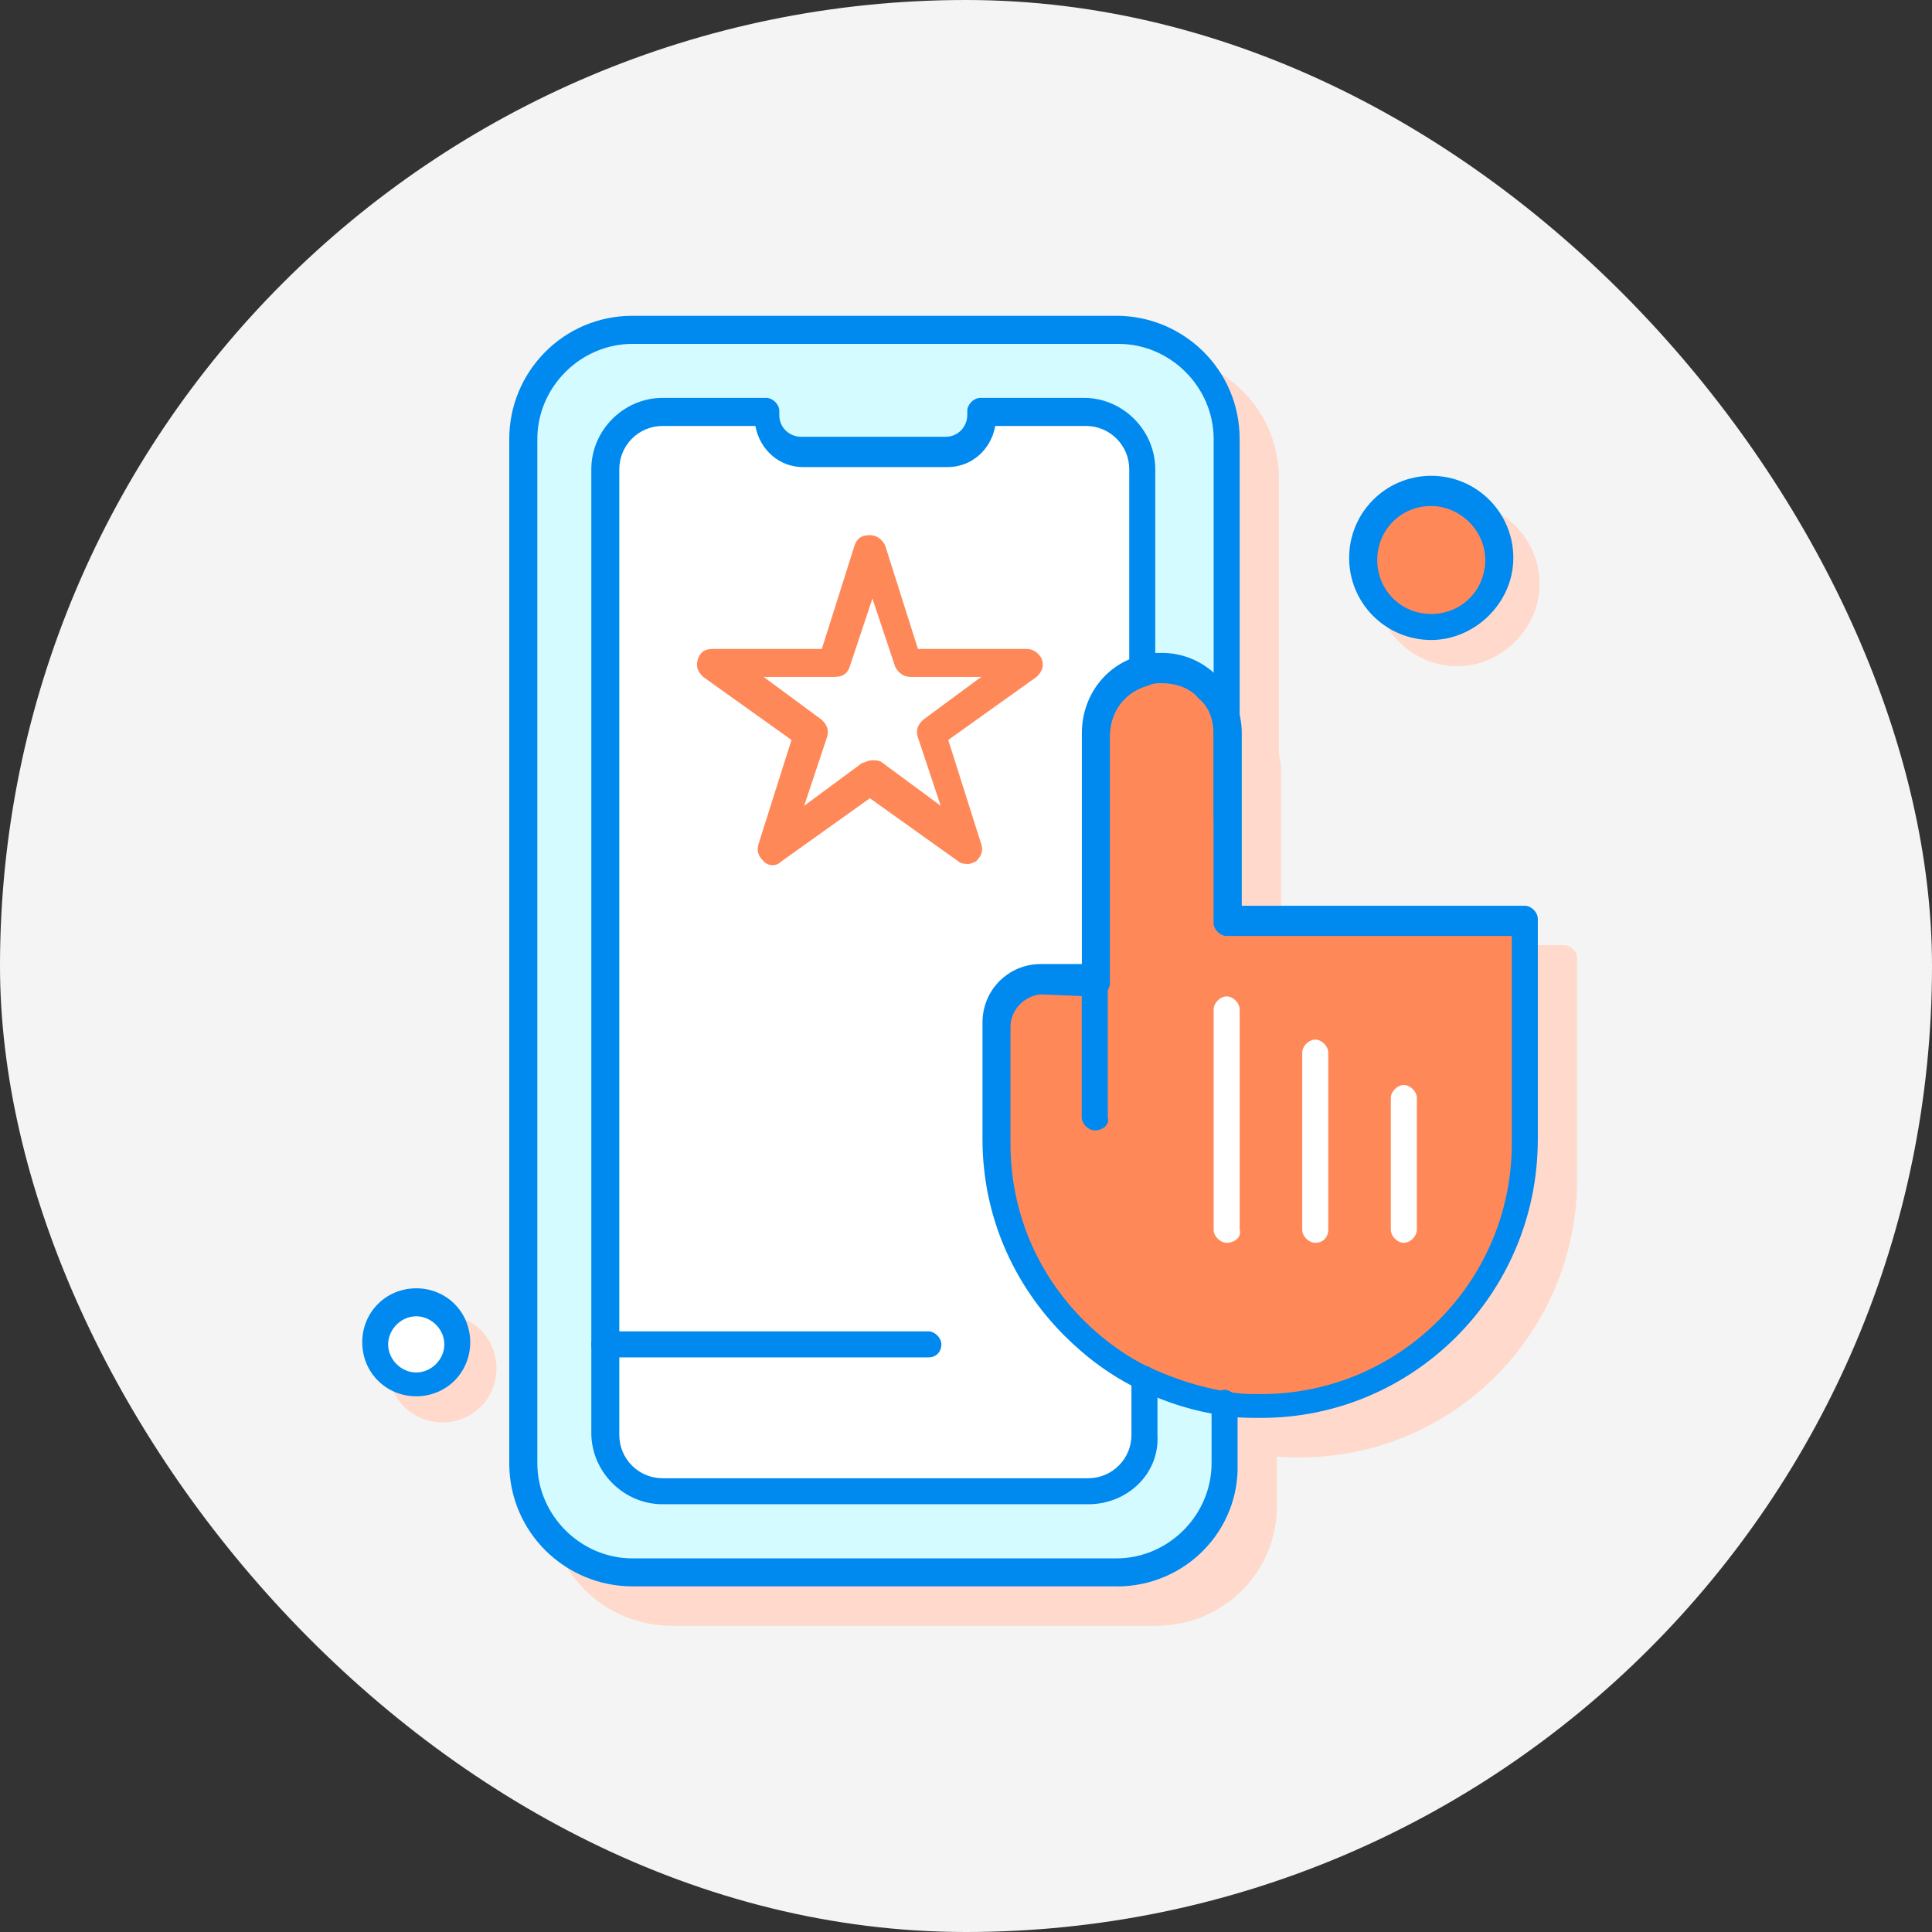 <svg width="104" height="104" viewBox="0 0 104 104" fill="none" xmlns="http://www.w3.org/2000/svg">
<rect x="0" y="0" width="104" height="104" fill="#333333" stroke="none"/>
<rect width="104" height="104" rx="52" fill="#F4F4F4"/>
<path d="M84.2 50.875H68.963V41.569C68.963 41.232 68.919 40.913 68.844 40.6V25.75C68.844 22.025 65.819 19.119 62.212 19.119H36.163C32.438 19.119 29.531 22.144 29.531 25.75V80.888C29.531 84.613 32.556 87.519 36.163 87.519H62.219C65.938 87.519 68.85 84.494 68.731 80.888V78.413C69.15 78.444 69.556 78.45 70.013 78.45C78.156 78.45 84.9 71.819 84.9 63.444V51.582C84.9 51.232 84.55 50.882 84.2 50.882V50.875Z" fill="#FFDACC"/>
<path d="M78.456 35.863C80.781 35.863 82.875 33.888 82.875 31.444C82.875 29 80.9 27.025 78.456 27.025C76.013 27.025 74.038 29 74.038 31.444C74.038 33.888 76.013 35.863 78.456 35.863Z" fill="#FFDACC"/>
<path d="M23.819 70.756C22.194 70.756 20.913 72.037 20.913 73.662C20.913 75.287 22.194 76.568 23.819 76.568C25.444 76.568 26.725 75.287 26.725 73.662C26.725 72.037 25.444 70.756 23.819 70.756Z" fill="#FFDACC"/>
<path d="M60.212 17.812H34.156C30.9 17.812 28.337 20.488 28.337 23.631V78.769C28.337 82.025 31.012 84.588 34.156 84.588H60.212C63.469 84.588 66.031 81.912 66.031 78.769V23.631C66.031 20.375 63.475 17.812 60.212 17.812Z" fill="#D4FBFF"/>
<path d="M58.587 22.119H53.006V22.351C53.006 23.401 52.194 24.213 51.144 24.213H43.35C42.306 24.213 41.487 23.401 41.487 22.351V22.119H35.906C34.162 22.119 32.769 23.513 32.769 25.263V77.257C32.769 79.001 34.162 80.401 35.906 80.401H58.825C60.569 80.401 61.962 79.007 61.962 77.257V25.257C61.612 23.513 60.219 22.113 58.587 22.113V22.119Z" fill="white"/>
<path d="M77.044 26.537C79.019 26.537 80.65 28.168 80.65 30.143C80.65 32.118 79.019 33.75 77.044 33.75C75.069 33.75 73.438 32.118 73.438 30.143C73.438 28.168 74.95 26.537 77.044 26.537Z" fill="#FF8859"/>
<path d="M58.931 52.712V39.45C58.931 37.819 60.094 36.425 61.606 35.962C63.819 35.381 66.025 37.125 66.025 39.45V49.569H82.075V61.431C82.075 69.225 75.675 75.625 67.881 75.625C60.087 75.625 53.688 69.225 53.688 61.431V55.15C53.688 53.756 54.737 52.706 56.131 52.706H58.925L58.931 52.712Z" fill="#FF8859"/>
<path d="M22.406 70.156C23.569 70.156 24.619 71.088 24.619 72.369C24.619 73.65 23.688 74.581 22.406 74.581C21.125 74.581 20.194 73.65 20.194 72.369C20.194 71.088 21.238 70.156 22.406 70.156Z" fill="white"/>
<path d="M58.587 80.974H35.669C33.575 80.974 31.831 79.231 31.831 77.137V25.256C31.831 23.162 33.575 21.418 35.669 21.418H41.25C41.6 21.418 41.95 21.768 41.95 22.118V22.349C41.95 23.049 42.531 23.512 43.112 23.512H50.906C51.606 23.512 52.069 22.93 52.069 22.349V22.118C52.069 21.768 52.419 21.418 52.769 21.418H58.35C60.444 21.418 62.187 23.162 62.187 25.256V36.074C62.187 36.424 61.837 36.774 61.487 36.774C61.137 36.774 60.787 36.424 60.787 36.074V25.256C60.787 23.974 59.744 22.93 58.462 22.93H53.575C53.344 24.212 52.294 25.143 51.019 25.143H43.225C41.944 25.143 40.9 24.212 40.662 22.93H35.662C34.381 22.93 33.337 23.974 33.337 25.256V77.249C33.337 78.531 34.381 79.574 35.662 79.574H58.581C59.862 79.574 60.906 78.531 60.906 77.249V74.224C60.906 73.874 61.256 73.524 61.606 73.524C61.956 73.524 62.306 73.874 62.306 74.224V77.249C62.425 79.343 60.675 80.974 58.587 80.974Z" fill="#0089EF"/>
<path d="M60.1 85.394H34.044C30.438 85.394 27.413 82.487 27.413 78.763V23.631C27.413 20.025 30.319 17 34.044 17H60.1C63.706 17 66.731 19.906 66.731 23.631V43.987C66.731 44.337 66.381 44.688 66.031 44.688C65.681 44.688 65.331 44.337 65.331 43.987V23.631C65.331 20.837 63.006 18.512 60.213 18.512H34.044C31.25 18.512 28.925 20.837 28.925 23.631V78.769C28.925 81.562 31.25 83.888 34.044 83.888H60.1C62.894 83.888 65.219 81.562 65.219 78.769V75.513C65.219 75.162 65.569 74.812 65.919 74.812C66.269 74.812 66.619 75.162 66.619 75.513V78.769C66.738 82.375 63.825 85.4 60.106 85.4L60.1 85.394Z" fill="#0089EF"/>
<path d="M58.931 60.85C58.581 60.85 58.231 60.5 58.231 60.15V52.819C58.231 52.469 58.581 52.119 58.931 52.119C59.281 52.119 59.631 52.469 59.631 52.819V60.15C59.75 60.5 59.4 60.85 58.931 60.85Z" fill="#0089EF"/>
<path d="M66.031 66.899C65.681 66.899 65.331 66.549 65.331 66.199V54.337C65.331 53.987 65.681 53.637 66.031 53.637C66.381 53.637 66.731 53.987 66.731 54.337V66.199C66.85 66.549 66.5 66.899 66.031 66.899Z" fill="white"/>
<path d="M70.8 66.9C70.45 66.9 70.1 66.55 70.1 66.2V56.663C70.1 56.313 70.45 55.963 70.8 55.963C71.15 55.963 71.5 56.313 71.5 56.663V66.2C71.5 66.55 71.269 66.9 70.8 66.9Z" fill="white"/>
<path d="M75.569 66.9C75.219 66.9 74.869 66.55 74.869 66.2V59.106C74.869 58.756 75.219 58.406 75.569 58.406C75.919 58.406 76.269 58.756 76.269 59.106V66.2C76.269 66.55 75.919 66.9 75.569 66.9Z" fill="white"/>
<path d="M67.888 76.326C67.188 76.326 66.606 76.326 65.913 76.207C64.281 75.976 62.769 75.507 61.375 74.813C59.863 74.113 58.469 73.07 57.306 71.907C54.513 69.113 52.888 65.394 52.888 61.319V55.038C52.888 53.294 54.281 51.895 56.025 51.895H58.238V39.451C58.238 37.476 59.519 35.726 61.494 35.263C61.844 35.145 62.194 35.145 62.538 35.145C63.7 35.145 64.75 35.607 65.563 36.426C66.375 37.238 66.844 38.288 66.844 39.451V48.757H82.081C82.431 48.757 82.781 49.107 82.781 49.457V61.319C82.781 69.695 76.038 76.326 67.894 76.326H67.888ZM56.138 53.526C55.206 53.526 54.394 54.338 54.394 55.27V61.551C54.394 65.157 55.788 68.532 58.35 71.088C59.394 72.132 60.675 73.063 61.956 73.644C63.238 74.226 64.631 74.695 66.144 74.926C66.725 75.044 67.306 75.044 67.888 75.044C75.331 75.044 81.381 68.995 81.381 61.551V50.382H66.025C65.675 50.382 65.325 50.032 65.325 49.682V39.563C65.325 38.751 65.094 38.051 64.513 37.588C64.05 37.007 63.231 36.776 62.538 36.776C62.306 36.776 62.075 36.776 61.838 36.895C60.556 37.245 59.744 38.288 59.744 39.688V52.951C59.744 53.301 59.394 53.651 59.044 53.651L56.138 53.532V53.526Z" fill="#0089EF"/>
<path d="M77.044 34.451C74.6 34.451 72.625 32.476 72.625 30.032C72.625 27.588 74.6 25.613 77.044 25.613C79.487 25.613 81.463 27.588 81.463 30.032C81.463 32.476 79.369 34.451 77.044 34.451ZM77.044 27.238C75.412 27.238 74.138 28.52 74.138 30.145C74.138 31.77 75.419 33.051 77.044 33.051C78.669 33.051 79.95 31.77 79.95 30.145C79.95 28.52 78.556 27.238 77.044 27.238Z" fill="#0089EF"/>
<path d="M22.406 75.162C20.781 75.162 19.5 73.881 19.5 72.256C19.5 70.631 20.781 69.35 22.406 69.35C24.031 69.35 25.312 70.631 25.312 72.256C25.312 73.881 24.031 75.162 22.406 75.162ZM22.406 70.856C21.594 70.856 20.894 71.556 20.894 72.368C20.894 73.181 21.594 73.881 22.406 73.881C23.219 73.881 23.919 73.181 23.919 72.368C23.919 71.556 23.219 70.856 22.406 70.856Z" fill="#0089EF"/>
<path d="M49.975 73.068H32.525C32.175 73.068 31.825 72.718 31.825 72.368C31.825 72.018 32.175 71.668 32.525 71.668H49.975C50.325 71.668 50.675 72.018 50.675 72.368C50.675 72.718 50.444 73.068 49.975 73.068Z" fill="#0089EF"/>
<path d="M55.394 35.756L50.088 39.431L52.132 45.556L46.956 41.881L41.65 45.556L43.694 39.431L38.519 35.756H44.919L46.956 29.5L48.863 35.756H55.394Z" fill="white"/>
<path d="M52.131 46.507C51.994 46.507 51.725 46.507 51.588 46.369L46.825 42.969L42.063 46.369C41.788 46.644 41.381 46.644 41.113 46.369C40.838 46.1 40.706 45.825 40.838 45.413L42.606 39.832L37.844 36.432C37.569 36.157 37.438 35.888 37.569 35.475C37.706 35.069 37.975 34.932 38.388 34.932H44.238L46.006 29.35C46.144 28.944 46.413 28.807 46.825 28.807C47.238 28.807 47.506 29.082 47.644 29.35L49.413 34.932H55.263C55.669 34.932 55.944 35.2 56.081 35.475C56.219 35.882 56.081 36.157 55.806 36.432L51.044 39.832L52.813 45.413C52.95 45.819 52.813 46.094 52.538 46.369C52.538 46.369 52.263 46.507 52.131 46.507ZM46.963 40.925C47.1 40.925 47.369 40.925 47.506 41.063L50.638 43.375L49.413 39.7C49.275 39.294 49.413 39.019 49.688 38.75L52.819 36.438H49.006C48.6 36.438 48.325 36.163 48.188 35.894L46.963 32.219L45.738 35.894C45.6 36.3 45.331 36.438 44.919 36.438H41.106L44.238 38.75C44.513 39.019 44.644 39.294 44.513 39.7L43.288 43.375L46.419 41.063C46.556 41.063 46.694 40.925 46.963 40.925Z" fill="#FF8859"/>
</svg>
